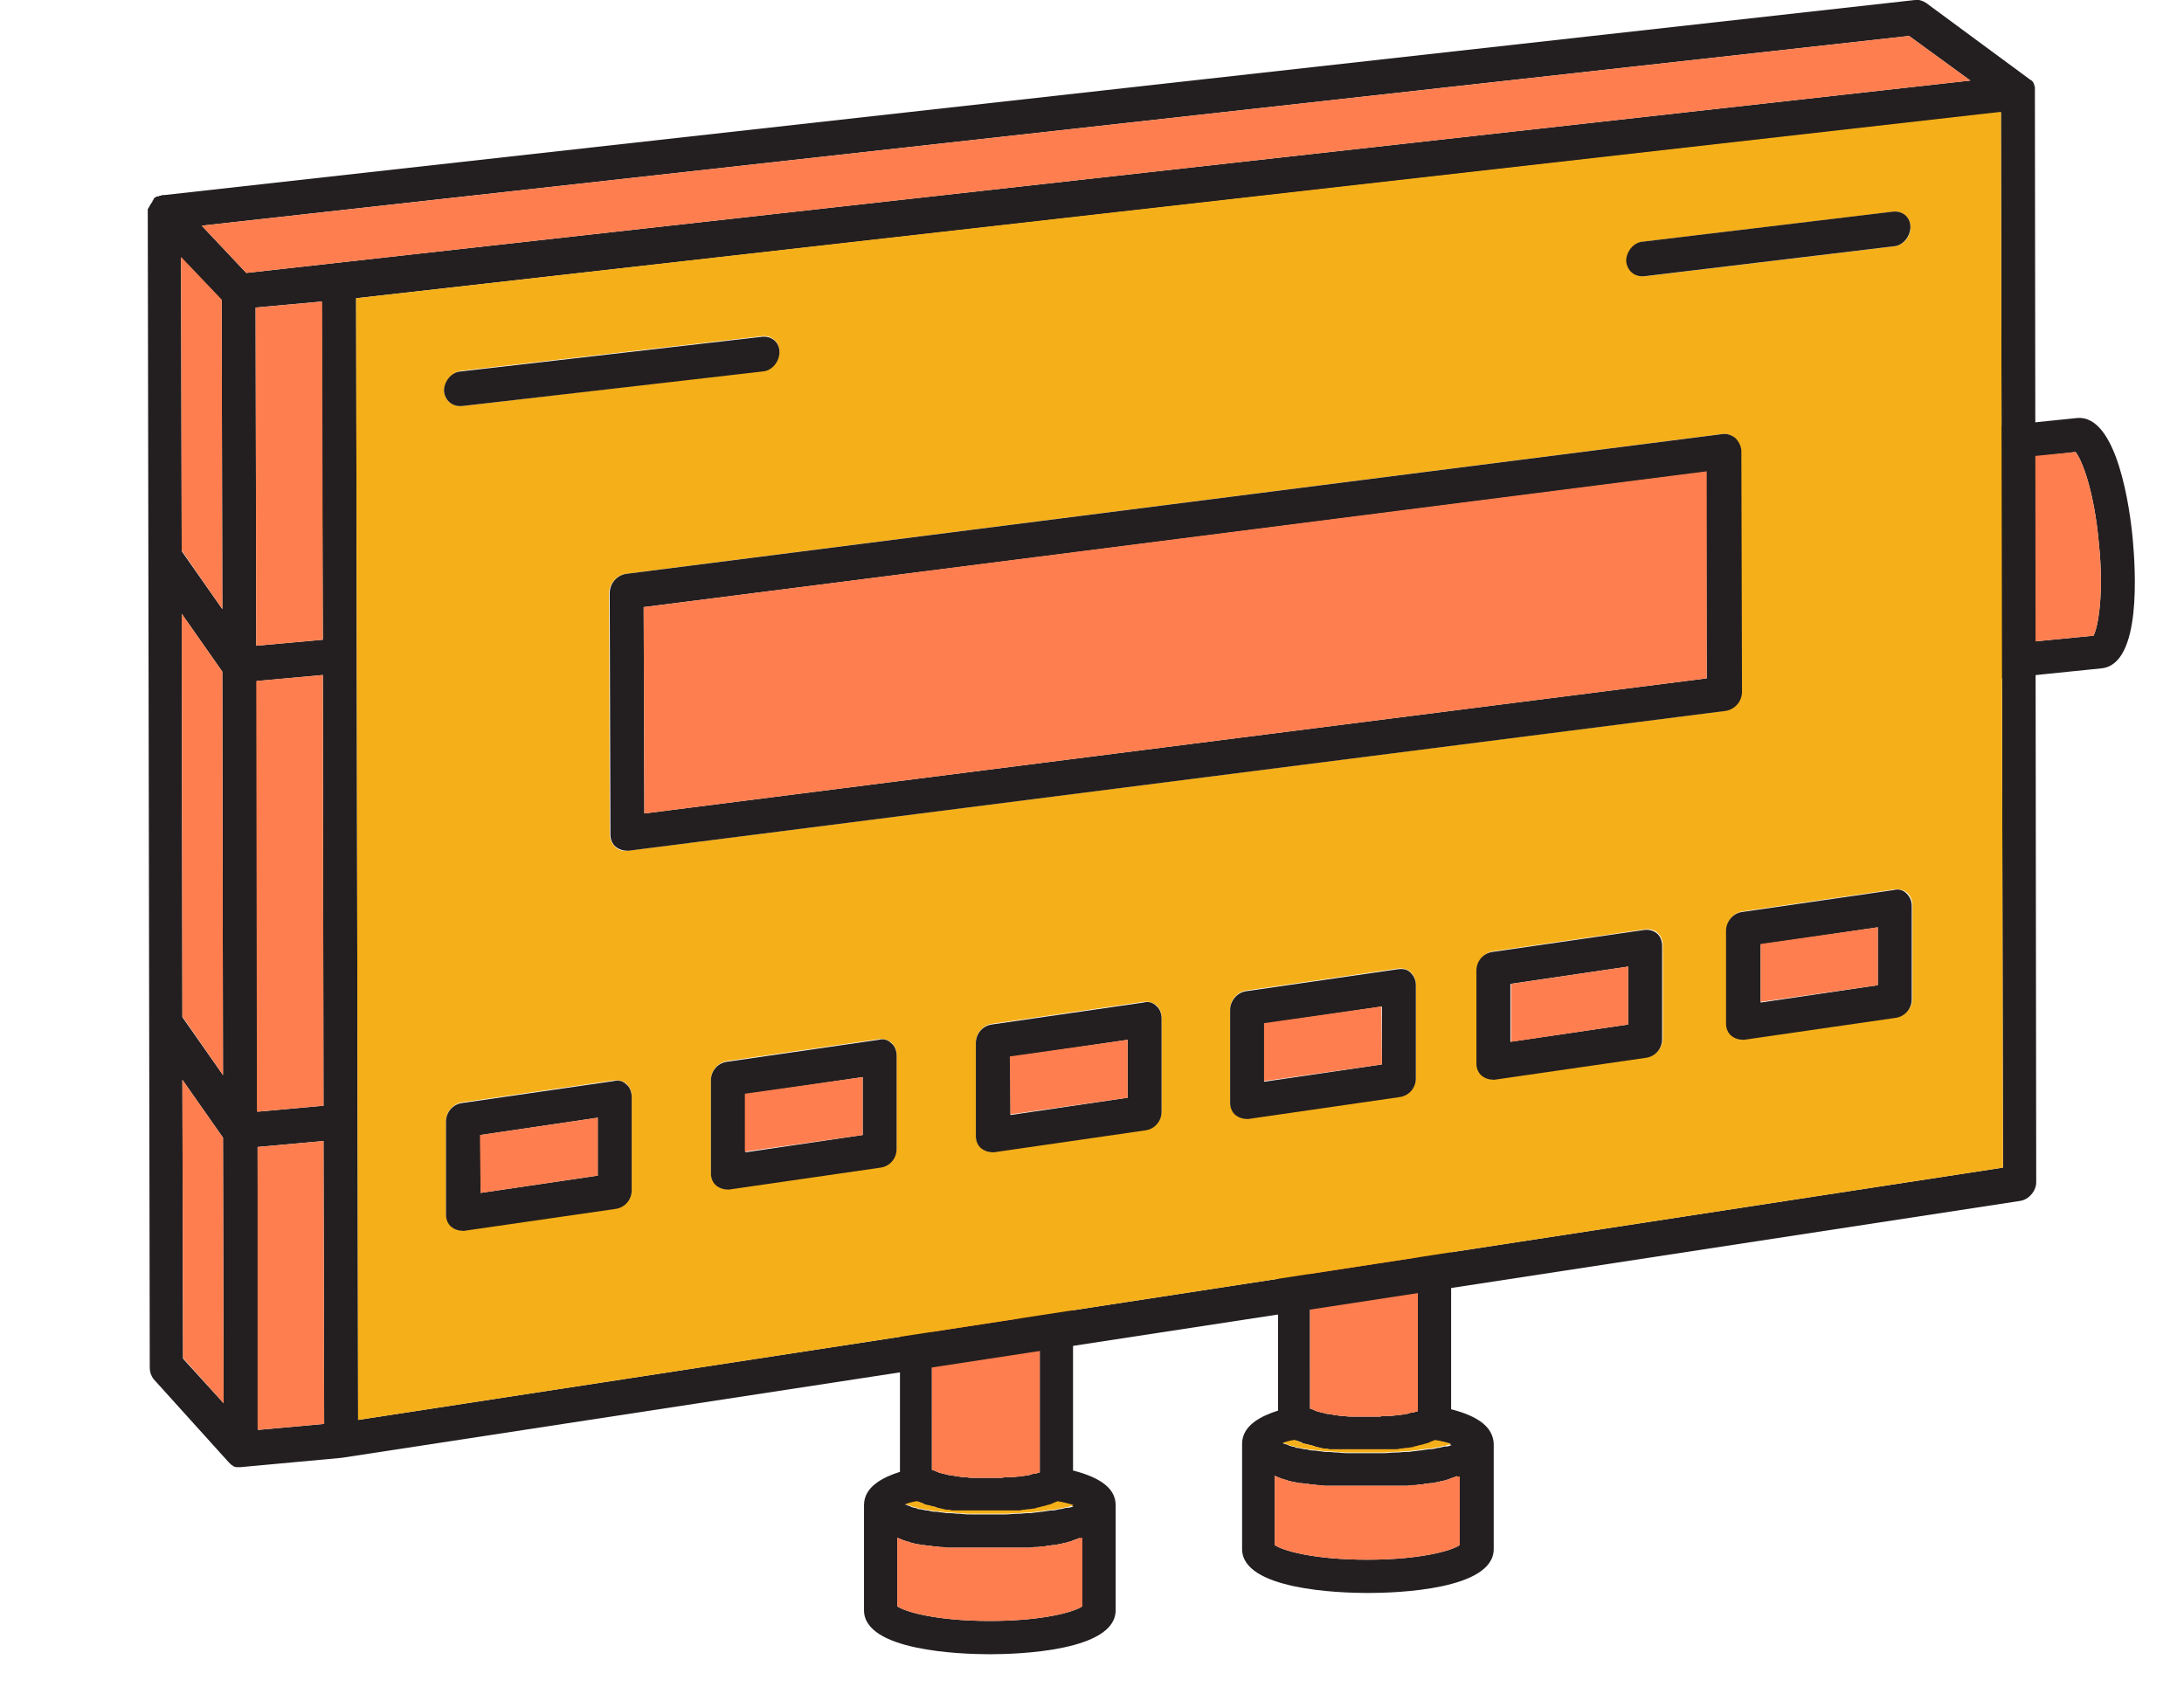<?xml version="1.0" encoding="UTF-8"?> <!-- Generator: Adobe Illustrator 25.4.1, SVG Export Plug-In . SVG Version: 6.00 Build 0) --> <svg xmlns="http://www.w3.org/2000/svg" xmlns:xlink="http://www.w3.org/1999/xlink" id="Layer_1" x="0px" y="0px" viewBox="0 0 328.1 254.5" style="enable-background:new 0 0 328.1 254.5;" xml:space="preserve"> <style type="text/css"> .st0{fill:#231F20;} .st1{fill:#FF7E4F;} .st2{fill:#F5AF19;} </style> <g> <path class="st0" d="M161.2,220.9v-25c0-1.4-1.1-2.5-2.5-2.5h-21c-1.4,0-2.5,1.1-2.5,2.5v25.2c-2.5,0.8-5.4,2.2-5.4,5v15.8 c0,6.1,14.5,6.6,18.9,6.6s18.9-0.5,18.9-6.6v-15.8C167.6,223.7,165.5,222,161.2,220.9z M140.2,198.4h16v22.8c0,0,0,0,0,0 c0,0,0,0-0.1,0c-0.2,0.1-0.4,0.1-0.6,0.2c-0.1,0-0.2,0-0.2,0c-0.2,0-0.4,0.1-0.7,0.2c-0.1,0-0.2,0-0.2,0c-0.3,0.1-0.7,0.1-1.1,0.2 c0,0-0.1,0-0.1,0c-0.4,0-0.8,0.1-1.2,0.1c-0.1,0-0.3,0-0.4,0c-0.3,0-0.7,0-1.1,0.1c-0.2,0-0.3,0-0.5,0c-0.5,0-1.1,0-1.7,0 c-0.5,0-1.1,0-1.6,0c-0.2,0-0.3,0-0.5,0c-0.3,0-0.7,0-1-0.1c-0.2,0-0.4,0-0.5,0c-0.3,0-0.5-0.1-0.8-0.1c-0.2,0-0.3,0-0.5-0.1 c-0.2,0-0.5-0.1-0.7-0.1c-0.1,0-0.3,0-0.4-0.1c-0.2,0-0.4-0.1-0.6-0.1c-0.1,0-0.2-0.1-0.3-0.1c-0.2,0-0.4-0.1-0.6-0.2 c-0.1,0-0.1,0-0.2-0.1c-0.2-0.1-0.4-0.1-0.6-0.2V198.4z M138,225.6c0.1,0,0.2,0.1,0.2,0.1c0.1,0,0.2,0.1,0.3,0.1 c0.1,0,0.3,0.1,0.4,0.2c0.1,0,0.2,0.1,0.3,0.1c0.1,0,0.3,0.1,0.5,0.1c0.1,0,0.2,0.1,0.3,0.1c0.2,0,0.3,0.1,0.5,0.1 c0.1,0,0.2,0,0.2,0.1c0.3,0.1,0.5,0.1,0.8,0.2c0.1,0,0.2,0,0.3,0.1c0.2,0,0.3,0,0.5,0.1c0.1,0,0.2,0,0.4,0c0.1,0,0.3,0,0.4,0.1 c0.1,0,0.2,0,0.4,0c0.1,0,0.3,0,0.4,0c0.1,0,0.3,0,0.4,0c0.1,0,0.3,0,0.4,0c0.1,0,0.2,0,0.4,0c0.1,0,0.2,0,0.4,0s0.2,0,0.3,0 c0.1,0,0.2,0,0.4,0c0.1,0,0.2,0,0.3,0c0.1,0,0.2,0,0.3,0c0.1,0,0.2,0,0.3,0h0.3c0.1,0,0.2,0,0.2,0c0.1,0,0.2,0,0.3,0h1.1 c0.1,0,0.2,0,0.3,0c0.1,0,0.1,0,0.2,0c0.1,0,0.2,0,0.4,0c0.1,0,0.2,0,0.3,0c0.1,0,0.2,0,0.4,0c0.1,0,0.2,0,0.3,0c0.1,0,0.3,0,0.4,0 c0.1,0,0.2,0,0.3,0c0.1,0,0.3,0,0.5,0c0.1,0,0.2,0,0.3,0c0.2,0,0.3,0,0.5,0c0.1,0,0.2,0,0.3,0c0.2,0,0.4,0,0.6-0.1 c0.1,0,0.1,0,0.2,0c0.3,0,0.5-0.1,0.8-0.1c0,0,0.1,0,0.1,0c0.2,0,0.5-0.1,0.7-0.1c0.1,0,0.2,0,0.3-0.1c0.2,0,0.3-0.1,0.5-0.1 c0.1,0,0.2-0.1,0.3-0.1c0.2,0,0.3-0.1,0.5-0.1c0.1,0,0.2-0.1,0.3-0.1c0.1,0,0.3-0.1,0.4-0.1c0.1,0,0.2-0.1,0.3-0.1 c0.1-0.1,0.3-0.1,0.4-0.2c0.1,0,0.2-0.1,0.3-0.1c0.1,0,0.1,0,0.1-0.1c1,0.2,1.7,0.4,2.3,0.7c0,0,0,0-0.1,0 c-0.2,0.1-0.5,0.2-0.8,0.2c-0.1,0-0.1,0-0.2,0c-0.3,0.1-0.5,0.1-0.8,0.2c-0.1,0-0.2,0-0.2,0c-0.4,0.1-0.7,0.2-1.1,0.2 c-0.1,0-0.2,0-0.3,0c-0.4,0.1-0.8,0.1-1.2,0.2c-0.1,0-0.1,0-0.2,0c-0.5,0.1-1,0.1-1.5,0.2c-0.1,0-0.2,0-0.4,0c-0.5,0-1,0.1-1.5,0.1 c-0.1,0-0.1,0-0.2,0c-0.6,0-1.2,0.1-1.8,0.1c-0.2,0-0.3,0-0.4,0c-0.6,0-1.3,0-2,0s-1.3,0-2,0c-0.2,0-0.3,0-0.5,0 c-0.6,0-1.2,0-1.8-0.1c-0.1,0-0.1,0-0.2,0c-0.5,0-1-0.1-1.5-0.1c-0.1,0-0.3,0-0.4,0c-0.5-0.1-1-0.1-1.4-0.2c-0.1,0-0.2,0-0.3,0 c-0.4,0-0.8-0.1-1.1-0.2c-0.1,0-0.2,0-0.3,0c-0.4-0.1-0.8-0.2-1.1-0.2c-0.1,0-0.2,0-0.2-0.1c-0.3-0.1-0.6-0.1-0.8-0.2 c-0.1,0-0.1,0-0.2-0.1c-0.3-0.1-0.5-0.2-0.8-0.2c0,0-0.1,0-0.1,0C136.6,226,137.2,225.8,138,225.6z M162.6,241.3 c-1.3,0.9-6.1,2.2-13.9,2.2c-7.8,0-12.6-1.3-13.9-2.2V231c0.1,0,0.1,0,0.2,0.1c0.2,0.1,0.4,0.1,0.5,0.2c0.1,0,0.2,0.1,0.3,0.1 c0.2,0.1,0.4,0.1,0.6,0.2c0.1,0,0.2,0,0.3,0.1c0.3,0.1,0.5,0.1,0.8,0.2c0,0,0.1,0,0.1,0c0.3,0.1,0.6,0.1,0.9,0.2c0.1,0,0.2,0,0.3,0 c0.2,0,0.4,0.1,0.6,0.1c0.1,0,0.2,0,0.3,0c0.2,0,0.4,0.1,0.6,0.1c0.1,0,0.2,0,0.3,0c0.2,0,0.5,0.1,0.7,0.1c0.1,0,0.1,0,0.2,0 c0.3,0,0.6,0.1,0.9,0.1c0.1,0,0.2,0,0.2,0c0.2,0,0.4,0,0.6,0c0.1,0,0.2,0,0.3,0c0.2,0,0.4,0,0.5,0c0.1,0,0.2,0,0.3,0 c0.2,0,0.4,0,0.6,0c0.1,0,0.2,0,0.2,0c0.3,0,0.5,0,0.8,0h0.1c0.2,0,0.4,0,0.6,0c0.1,0,0.2,0,0.2,0c0.2,0,0.3,0,0.5,0h0.2 c0.1,0,0.3,0,0.4,0h1.3c0.1,0,0.3,0,0.4,0h0.2c0.1,0,0.3,0,0.4,0c0.1,0,0.2,0,0.2,0c0.2,0,0.4,0,0.6,0h0.1c0.2,0,0.5,0,0.8,0 c0.1,0,0.2,0,0.2,0c0.2,0,0.4,0,0.6,0c0.1,0,0.2,0,0.3,0c0.2,0,0.4,0,0.5,0c0.1,0,0.2,0,0.3,0c0.2,0,0.4,0,0.6,0c0.1,0,0.2,0,0.2,0 c0.3,0,0.6-0.1,0.9-0.1c0.1,0,0.1,0,0.2,0c0.2,0,0.5,0,0.7-0.1c0.1,0,0.2,0,0.3,0c0.2,0,0.4,0,0.6-0.1c0.1,0,0.2,0,0.3,0 c0.2,0,0.4-0.1,0.6-0.1c0.1,0,0.2,0,0.3,0c0.3-0.1,0.6-0.1,0.9-0.2c0,0,0.1,0,0.1,0c0.2-0.1,0.5-0.1,0.8-0.2c0.1,0,0.2,0,0.3-0.1 c0.2,0,0.4-0.1,0.6-0.2c0.1,0,0.2-0.1,0.3-0.1c0.2-0.1,0.4-0.1,0.5-0.2c0.1,0,0.1,0,0.2-0.1V241.3z"></path> <path class="st1" d="M162.6,231v10.3c-1.3,0.9-6.1,2.2-13.9,2.2c-7.8,0-12.6-1.3-13.9-2.2V231c0.1,0,0.1,0,0.2,0.1 c0.2,0.1,0.4,0.1,0.5,0.2c0.1,0,0.2,0.1,0.3,0.1c0.2,0.1,0.4,0.1,0.6,0.2c0.1,0,0.2,0,0.3,0.1c0.3,0.1,0.5,0.1,0.8,0.2 c0,0,0.1,0,0.1,0c0.3,0.1,0.6,0.1,0.9,0.2c0.1,0,0.2,0,0.3,0c0.2,0,0.4,0.1,0.6,0.1c0.1,0,0.2,0,0.3,0c0.2,0,0.4,0.1,0.6,0.1 c0.1,0,0.2,0,0.3,0c0.2,0,0.5,0.1,0.7,0.1c0.1,0,0.1,0,0.2,0c0.3,0,0.6,0.1,0.9,0.1c0.1,0,0.2,0,0.2,0c0.2,0,0.4,0,0.6,0 c0.1,0,0.2,0,0.3,0c0.2,0,0.4,0,0.5,0c0.1,0,0.2,0,0.3,0c0.2,0,0.4,0,0.6,0c0.1,0,0.2,0,0.2,0c0.3,0,0.5,0,0.8,0h0.1 c0.2,0,0.4,0,0.6,0c0.1,0,0.2,0,0.2,0c0.2,0,0.3,0,0.5,0h0.2c0.1,0,0.3,0,0.4,0h1.3c0.1,0,0.3,0,0.4,0h0.2c0.1,0,0.3,0,0.4,0 c0.1,0,0.2,0,0.2,0c0.2,0,0.4,0,0.6,0h0.1c0.2,0,0.5,0,0.8,0c0.1,0,0.2,0,0.2,0c0.2,0,0.4,0,0.6,0c0.1,0,0.2,0,0.3,0 c0.2,0,0.4,0,0.5,0c0.1,0,0.2,0,0.3,0c0.2,0,0.4,0,0.6,0c0.1,0,0.2,0,0.2,0c0.3,0,0.6-0.1,0.9-0.1c0.1,0,0.1,0,0.2,0 c0.2,0,0.5,0,0.7-0.1c0.1,0,0.2,0,0.3,0c0.2,0,0.4,0,0.6-0.1c0.1,0,0.2,0,0.3,0c0.2,0,0.4-0.1,0.6-0.1c0.1,0,0.2,0,0.3,0 c0.3-0.1,0.6-0.1,0.9-0.2c0,0,0.1,0,0.1,0c0.2-0.1,0.5-0.1,0.8-0.2c0.1,0,0.2,0,0.3-0.1c0.2,0,0.4-0.1,0.6-0.2 c0.1,0,0.2-0.1,0.3-0.1c0.2-0.1,0.4-0.1,0.5-0.2C162.5,231,162.5,231,162.6,231z"></path> <path class="st2" d="M161.3,226.1C161.3,226.1,161.2,226.1,161.3,226.1c-0.3,0.1-0.6,0.2-0.9,0.3c-0.1,0-0.1,0-0.2,0 c-0.3,0.1-0.5,0.1-0.8,0.2c-0.1,0-0.2,0-0.2,0c-0.4,0.1-0.7,0.2-1.1,0.2c-0.1,0-0.2,0-0.3,0c-0.4,0.1-0.8,0.1-1.2,0.2 c-0.1,0-0.1,0-0.2,0c-0.5,0.1-1,0.1-1.5,0.2c-0.1,0-0.2,0-0.4,0c-0.5,0-1,0.1-1.5,0.1c-0.1,0-0.1,0-0.2,0c-0.6,0-1.2,0.1-1.8,0.1 c-0.2,0-0.3,0-0.4,0c-0.6,0-1.3,0-2,0s-1.3,0-2,0c-0.2,0-0.3,0-0.5,0c-0.6,0-1.2,0-1.8-0.1c-0.1,0-0.1,0-0.2,0 c-0.5,0-1-0.1-1.5-0.1c-0.1,0-0.3,0-0.4,0c-0.5-0.1-1-0.1-1.4-0.2c-0.1,0-0.2,0-0.3,0c-0.4,0-0.8-0.1-1.1-0.2c-0.1,0-0.2,0-0.3,0 c-0.4-0.1-0.8-0.2-1.1-0.2c-0.1,0-0.2,0-0.2-0.1c-0.3-0.1-0.6-0.1-0.8-0.2c-0.1,0-0.1,0-0.2-0.1c-0.3-0.1-0.5-0.2-0.8-0.2 c0,0-0.1,0-0.1,0c0.5-0.2,1.1-0.4,1.9-0.5c0.1,0,0.2,0.1,0.2,0.1c0.1,0,0.2,0.1,0.3,0.1c0.1,0,0.3,0.1,0.4,0.2 c0.1,0,0.2,0.1,0.3,0.1c0.1,0,0.3,0.1,0.5,0.1c0.1,0,0.2,0.1,0.3,0.1c0.2,0,0.3,0.1,0.5,0.1c0.1,0,0.2,0,0.2,0.1 c0.3,0.1,0.5,0.1,0.8,0.2c0.1,0,0.2,0,0.3,0.1c0.2,0,0.3,0,0.5,0.1c0.1,0,0.2,0,0.4,0c0.1,0,0.3,0,0.4,0.1c0.1,0,0.2,0,0.4,0 c0.1,0,0.3,0,0.4,0c0.1,0,0.3,0,0.4,0c0.1,0,0.3,0,0.4,0c0.1,0,0.2,0,0.4,0c0.1,0,0.2,0,0.4,0s0.2,0,0.3,0c0.1,0,0.2,0,0.4,0 c0.1,0,0.2,0,0.3,0c0.1,0,0.2,0,0.3,0c0.1,0,0.2,0,0.3,0h0.3c0.1,0,0.2,0,0.2,0c0.1,0,0.2,0,0.3,0h1.1c0.1,0,0.2,0,0.3,0 c0.1,0,0.1,0,0.2,0c0.1,0,0.2,0,0.4,0c0.1,0,0.2,0,0.3,0c0.1,0,0.2,0,0.4,0c0.1,0,0.2,0,0.3,0c0.1,0,0.3,0,0.4,0c0.1,0,0.2,0,0.3,0 c0.1,0,0.3,0,0.5,0c0.1,0,0.2,0,0.3,0c0.2,0,0.3,0,0.5,0c0.1,0,0.2,0,0.3,0c0.2,0,0.4,0,0.6-0.1c0.1,0,0.1,0,0.2,0 c0.3,0,0.5-0.1,0.8-0.1c0,0,0.1,0,0.1,0c0.2,0,0.5-0.1,0.7-0.1c0.1,0,0.2,0,0.3-0.1c0.2,0,0.3-0.1,0.5-0.1c0.1,0,0.2-0.1,0.3-0.1 c0.2,0,0.3-0.1,0.5-0.1c0.1,0,0.2-0.1,0.3-0.1c0.1,0,0.3-0.1,0.4-0.1c0.1,0,0.2-0.1,0.3-0.1c0.1-0.1,0.3-0.1,0.4-0.2 c0.1,0,0.2-0.1,0.3-0.1c0.1,0,0.1,0,0.1-0.1C160,225.7,160.7,225.9,161.3,226.1z"></path> <path class="st1" d="M156.2,198.4v22.8c0,0,0,0,0,0c0,0,0,0-0.1,0c-0.2,0.1-0.4,0.1-0.6,0.2c-0.1,0-0.2,0-0.2,0 c-0.2,0-0.4,0.1-0.7,0.2c-0.1,0-0.2,0-0.2,0c-0.3,0.1-0.7,0.1-1.1,0.2c0,0-0.1,0-0.1,0c-0.4,0-0.8,0.1-1.2,0.1c-0.1,0-0.3,0-0.4,0 c-0.3,0-0.7,0-1.1,0.1c-0.2,0-0.3,0-0.5,0c-0.5,0-1.1,0-1.7,0c-0.5,0-1.1,0-1.6,0c-0.2,0-0.3,0-0.5,0c-0.3,0-0.7,0-1-0.1 c-0.2,0-0.4,0-0.5,0c-0.3,0-0.5-0.1-0.8-0.1c-0.2,0-0.3,0-0.5-0.1c-0.2,0-0.5-0.1-0.7-0.1c-0.1,0-0.3,0-0.4-0.1 c-0.2,0-0.4-0.1-0.6-0.1c-0.1,0-0.2-0.1-0.3-0.1c-0.2,0-0.4-0.1-0.6-0.2c-0.1,0-0.1,0-0.2-0.1c-0.2-0.1-0.4-0.1-0.6-0.2v-22.7 H156.2z"></path> </g> <g> <path class="st0" d="M218,211.7v-25c0-1.4-1.1-2.5-2.5-2.5h-21c-1.4,0-2.5,1.1-2.5,2.5v25.2c-2.5,0.8-5.4,2.2-5.4,5v15.8 c0,6.1,14.5,6.6,18.9,6.6s18.9-0.5,18.9-6.6v-15.8C224.3,214.5,222.3,212.8,218,211.7z M197,189.2h16V212c0,0,0,0,0,0 c0,0,0,0-0.1,0c-0.2,0.1-0.4,0.1-0.6,0.2c-0.1,0-0.2,0-0.2,0c-0.2,0-0.4,0.1-0.7,0.2c-0.1,0-0.2,0-0.2,0c-0.3,0.1-0.7,0.1-1.1,0.2 c0,0-0.1,0-0.1,0c-0.4,0-0.8,0.1-1.2,0.1c-0.1,0-0.3,0-0.4,0c-0.3,0-0.7,0-1.1,0.1c-0.2,0-0.3,0-0.5,0c-0.5,0-1.1,0-1.7,0 c-0.5,0-1.1,0-1.6,0c-0.2,0-0.3,0-0.5,0c-0.3,0-0.7,0-1-0.1c-0.2,0-0.4,0-0.5,0c-0.3,0-0.5-0.1-0.8-0.1c-0.2,0-0.3,0-0.5-0.1 c-0.2,0-0.5-0.1-0.7-0.1c-0.1,0-0.3,0-0.4-0.1c-0.2,0-0.4-0.1-0.6-0.1c-0.1,0-0.2-0.1-0.3-0.1c-0.2,0-0.4-0.1-0.6-0.2 c-0.1,0-0.1,0-0.2-0.1c-0.2-0.1-0.4-0.1-0.6-0.2V189.2z M194.8,216.4c0.1,0,0.2,0.1,0.2,0.1c0.1,0,0.2,0.1,0.3,0.1 c0.1,0,0.3,0.1,0.4,0.2c0.1,0,0.2,0.1,0.3,0.1c0.1,0,0.3,0.1,0.5,0.1c0.1,0,0.2,0.1,0.3,0.1c0.2,0,0.3,0.1,0.5,0.1 c0.1,0,0.2,0,0.2,0.1c0.3,0.1,0.5,0.1,0.8,0.2c0.1,0,0.2,0,0.3,0.1c0.2,0,0.3,0,0.5,0.1c0.1,0,0.2,0,0.4,0c0.1,0,0.3,0,0.4,0.1 c0.1,0,0.2,0,0.4,0c0.1,0,0.3,0,0.4,0c0.1,0,0.3,0,0.4,0c0.1,0,0.3,0,0.4,0c0.1,0,0.2,0,0.4,0c0.1,0,0.2,0,0.4,0s0.2,0,0.3,0 c0.1,0,0.2,0,0.4,0c0.1,0,0.2,0,0.3,0c0.1,0,0.2,0,0.3,0c0.1,0,0.2,0,0.3,0h0.3c0.1,0,0.2,0,0.2,0c0.1,0,0.2,0,0.3,0h1.1 c0.1,0,0.2,0,0.3,0c0.1,0,0.1,0,0.2,0c0.1,0,0.2,0,0.4,0c0.1,0,0.2,0,0.3,0c0.1,0,0.2,0,0.4,0c0.1,0,0.2,0,0.3,0c0.1,0,0.3,0,0.4,0 c0.1,0,0.2,0,0.3,0c0.1,0,0.3,0,0.5,0c0.1,0,0.2,0,0.3,0c0.2,0,0.3,0,0.5,0c0.1,0,0.2,0,0.3,0c0.2,0,0.4,0,0.6-0.1 c0.1,0,0.1,0,0.2,0c0.3,0,0.5-0.1,0.8-0.1c0,0,0.1,0,0.1,0c0.2,0,0.5-0.1,0.7-0.1c0.1,0,0.2,0,0.3-0.1c0.2,0,0.3-0.1,0.5-0.1 c0.1,0,0.2-0.1,0.3-0.1c0.2,0,0.3-0.1,0.5-0.1c0.1,0,0.2-0.1,0.3-0.1c0.1,0,0.3-0.1,0.4-0.1c0.1,0,0.2-0.1,0.3-0.1 c0.1-0.1,0.3-0.1,0.4-0.2c0.1,0,0.2-0.1,0.3-0.1c0.1,0,0.1,0,0.1-0.1c1,0.2,1.7,0.4,2.3,0.7c0,0,0,0-0.1,0 c-0.2,0.1-0.5,0.2-0.8,0.2c-0.1,0-0.1,0-0.2,0c-0.3,0.1-0.5,0.1-0.8,0.2c-0.1,0-0.2,0-0.2,0c-0.4,0.1-0.7,0.2-1.1,0.2 c-0.1,0-0.2,0-0.3,0c-0.4,0.1-0.8,0.1-1.2,0.2c-0.1,0-0.1,0-0.2,0c-0.5,0.1-1,0.1-1.5,0.2c-0.1,0-0.2,0-0.4,0c-0.5,0-1,0.1-1.5,0.1 c-0.1,0-0.1,0-0.2,0c-0.6,0-1.2,0.1-1.8,0.1c-0.2,0-0.3,0-0.4,0c-0.6,0-1.3,0-2,0s-1.3,0-2,0c-0.2,0-0.3,0-0.5,0 c-0.6,0-1.2,0-1.8-0.1c-0.1,0-0.1,0-0.2,0c-0.5,0-1-0.1-1.5-0.1c-0.1,0-0.3,0-0.4,0c-0.5-0.1-1-0.1-1.4-0.2c-0.1,0-0.2,0-0.3,0 c-0.4,0-0.8-0.1-1.1-0.2c-0.1,0-0.2,0-0.3,0c-0.4-0.1-0.8-0.2-1.1-0.2c-0.1,0-0.2,0-0.2-0.1c-0.3-0.1-0.6-0.1-0.8-0.2 c-0.1,0-0.1,0-0.2-0.1c-0.3-0.1-0.5-0.2-0.8-0.2c0,0-0.1,0-0.1,0C193.4,216.7,194,216.5,194.8,216.4z M219.3,232.1 c-1.3,0.9-6.1,2.2-13.9,2.2c-7.8,0-12.6-1.3-13.9-2.2v-10.4c0.1,0,0.1,0,0.2,0.1c0.2,0.1,0.4,0.1,0.5,0.2c0.1,0,0.2,0.1,0.3,0.1 c0.2,0.1,0.4,0.1,0.6,0.2c0.1,0,0.2,0,0.3,0.1c0.3,0.1,0.5,0.1,0.8,0.2c0,0,0.1,0,0.1,0c0.3,0.1,0.6,0.1,0.9,0.2c0.1,0,0.2,0,0.3,0 c0.2,0,0.4,0.1,0.6,0.1c0.1,0,0.2,0,0.3,0c0.2,0,0.4,0.1,0.6,0.1c0.1,0,0.2,0,0.3,0c0.2,0,0.5,0.1,0.7,0.1c0.1,0,0.1,0,0.2,0 c0.3,0,0.6,0.1,0.9,0.1c0.1,0,0.2,0,0.2,0c0.2,0,0.4,0,0.6,0c0.1,0,0.2,0,0.3,0c0.2,0,0.4,0,0.5,0c0.1,0,0.2,0,0.3,0 c0.2,0,0.4,0,0.6,0c0.1,0,0.2,0,0.2,0c0.3,0,0.5,0,0.8,0h0.1c0.2,0,0.4,0,0.6,0c0.1,0,0.2,0,0.2,0c0.2,0,0.3,0,0.5,0h0.2 c0.1,0,0.3,0,0.4,0h1.3c0.1,0,0.3,0,0.4,0h0.2c0.1,0,0.3,0,0.4,0c0.1,0,0.2,0,0.2,0c0.2,0,0.4,0,0.6,0h0.1c0.2,0,0.5,0,0.8,0 c0.1,0,0.2,0,0.2,0c0.2,0,0.4,0,0.6,0c0.1,0,0.2,0,0.3,0c0.2,0,0.4,0,0.5,0c0.1,0,0.2,0,0.3,0c0.2,0,0.4,0,0.6,0c0.1,0,0.2,0,0.2,0 c0.3,0,0.6-0.1,0.9-0.1c0.1,0,0.1,0,0.2,0c0.2,0,0.5,0,0.7-0.1c0.1,0,0.2,0,0.3,0c0.2,0,0.4,0,0.6-0.1c0.1,0,0.2,0,0.3,0 c0.2,0,0.4-0.1,0.6-0.1c0.1,0,0.2,0,0.3,0c0.3-0.1,0.6-0.1,0.9-0.2c0,0,0.1,0,0.1,0c0.2-0.1,0.5-0.1,0.8-0.2c0.1,0,0.2,0,0.3-0.1 c0.2,0,0.4-0.1,0.6-0.2c0.1,0,0.2-0.1,0.3-0.1c0.2-0.1,0.4-0.1,0.5-0.2c0.1,0,0.1,0,0.2-0.1V232.1z"></path> <path class="st1" d="M219.3,221.8v10.3c-1.3,0.9-6.1,2.2-13.9,2.2c-7.8,0-12.6-1.3-13.9-2.2v-10.4c0.1,0,0.1,0,0.2,0.1 c0.2,0.1,0.4,0.1,0.5,0.2c0.1,0,0.2,0.1,0.3,0.1c0.2,0.1,0.4,0.1,0.6,0.2c0.1,0,0.2,0,0.3,0.1c0.3,0.1,0.5,0.1,0.8,0.2 c0,0,0.1,0,0.1,0c0.3,0.1,0.6,0.1,0.9,0.2c0.1,0,0.2,0,0.3,0c0.2,0,0.4,0.1,0.6,0.1c0.1,0,0.2,0,0.3,0c0.2,0,0.4,0.1,0.6,0.1 c0.1,0,0.2,0,0.3,0c0.2,0,0.5,0.1,0.7,0.1c0.1,0,0.1,0,0.2,0c0.3,0,0.6,0.1,0.9,0.1c0.1,0,0.2,0,0.2,0c0.2,0,0.4,0,0.6,0 c0.1,0,0.2,0,0.3,0c0.2,0,0.4,0,0.5,0c0.1,0,0.2,0,0.3,0c0.2,0,0.4,0,0.6,0c0.1,0,0.2,0,0.2,0c0.3,0,0.5,0,0.8,0h0.1 c0.2,0,0.4,0,0.6,0c0.1,0,0.2,0,0.2,0c0.2,0,0.3,0,0.5,0h0.2c0.1,0,0.3,0,0.4,0h1.3c0.1,0,0.3,0,0.4,0h0.2c0.1,0,0.3,0,0.4,0 c0.1,0,0.2,0,0.2,0c0.2,0,0.4,0,0.6,0h0.1c0.2,0,0.5,0,0.8,0c0.1,0,0.2,0,0.2,0c0.2,0,0.4,0,0.6,0c0.1,0,0.2,0,0.3,0 c0.2,0,0.4,0,0.5,0c0.1,0,0.2,0,0.3,0c0.2,0,0.4,0,0.6,0c0.1,0,0.2,0,0.2,0c0.3,0,0.6-0.1,0.9-0.1c0.1,0,0.1,0,0.2,0 c0.2,0,0.5,0,0.7-0.1c0.1,0,0.2,0,0.3,0c0.2,0,0.4,0,0.6-0.1c0.1,0,0.2,0,0.3,0c0.2,0,0.4-0.1,0.6-0.1c0.1,0,0.2,0,0.3,0 c0.3-0.1,0.6-0.1,0.9-0.2c0,0,0.1,0,0.1,0c0.2-0.1,0.5-0.1,0.8-0.2c0.1,0,0.2,0,0.3-0.1c0.2,0,0.4-0.1,0.6-0.2 c0.1,0,0.2-0.1,0.3-0.1c0.2-0.1,0.4-0.1,0.5-0.2C219.2,221.8,219.3,221.8,219.3,221.8z"></path> <path class="st2" d="M218,216.9C218,216.9,218,216.9,218,216.9c-0.3,0.1-0.6,0.2-0.9,0.3c-0.1,0-0.1,0-0.2,0 c-0.3,0.1-0.5,0.1-0.8,0.2c-0.1,0-0.2,0-0.2,0c-0.4,0.1-0.7,0.2-1.1,0.2c-0.1,0-0.2,0-0.3,0c-0.4,0.1-0.8,0.1-1.2,0.2 c-0.1,0-0.1,0-0.2,0c-0.5,0.1-1,0.1-1.5,0.2c-0.1,0-0.2,0-0.4,0c-0.5,0-1,0.1-1.5,0.1c-0.1,0-0.1,0-0.2,0c-0.6,0-1.2,0.1-1.8,0.1 c-0.2,0-0.3,0-0.4,0c-0.6,0-1.3,0-2,0s-1.3,0-2,0c-0.2,0-0.3,0-0.5,0c-0.6,0-1.2,0-1.8-0.1c-0.1,0-0.1,0-0.2,0 c-0.5,0-1-0.1-1.5-0.1c-0.1,0-0.3,0-0.4,0c-0.5-0.1-1-0.1-1.4-0.2c-0.1,0-0.2,0-0.3,0c-0.4,0-0.8-0.1-1.1-0.2c-0.1,0-0.2,0-0.3,0 c-0.4-0.1-0.8-0.2-1.1-0.2c-0.1,0-0.2,0-0.2-0.1c-0.3-0.1-0.6-0.1-0.8-0.2c-0.1,0-0.1,0-0.2-0.1c-0.3-0.1-0.5-0.2-0.8-0.2 c0,0-0.1,0-0.1,0c0.5-0.2,1.1-0.4,1.9-0.5c0.1,0,0.2,0.1,0.2,0.1c0.1,0,0.2,0.1,0.3,0.1c0.1,0,0.3,0.1,0.4,0.2 c0.1,0,0.2,0.1,0.3,0.1c0.1,0,0.3,0.1,0.5,0.1c0.1,0,0.2,0.1,0.3,0.1c0.2,0,0.3,0.1,0.5,0.1c0.1,0,0.2,0,0.2,0.1 c0.3,0.1,0.5,0.1,0.8,0.2c0.1,0,0.2,0,0.3,0.1c0.2,0,0.3,0,0.5,0.1c0.1,0,0.2,0,0.4,0c0.1,0,0.3,0,0.4,0.1c0.1,0,0.2,0,0.4,0 c0.1,0,0.3,0,0.4,0c0.1,0,0.3,0,0.4,0c0.1,0,0.3,0,0.4,0c0.1,0,0.2,0,0.4,0c0.1,0,0.2,0,0.4,0s0.2,0,0.3,0c0.1,0,0.2,0,0.4,0 c0.1,0,0.2,0,0.3,0c0.1,0,0.2,0,0.3,0c0.1,0,0.2,0,0.3,0h0.3c0.1,0,0.2,0,0.2,0c0.1,0,0.2,0,0.3,0h1.1c0.1,0,0.2,0,0.3,0 c0.1,0,0.1,0,0.2,0c0.1,0,0.2,0,0.4,0c0.1,0,0.2,0,0.3,0c0.1,0,0.2,0,0.4,0c0.1,0,0.2,0,0.3,0c0.1,0,0.3,0,0.4,0c0.1,0,0.2,0,0.3,0 c0.1,0,0.3,0,0.5,0c0.1,0,0.2,0,0.3,0c0.2,0,0.3,0,0.5,0c0.1,0,0.2,0,0.3,0c0.2,0,0.4,0,0.6-0.1c0.1,0,0.1,0,0.2,0 c0.3,0,0.5-0.1,0.8-0.1c0,0,0.1,0,0.1,0c0.2,0,0.5-0.1,0.7-0.1c0.1,0,0.2,0,0.3-0.1c0.2,0,0.3-0.1,0.5-0.1c0.1,0,0.2-0.1,0.3-0.1 c0.2,0,0.3-0.1,0.5-0.1c0.1,0,0.2-0.1,0.3-0.1c0.1,0,0.3-0.1,0.4-0.1c0.1,0,0.2-0.1,0.3-0.1c0.1-0.1,0.3-0.1,0.4-0.2 c0.1,0,0.2-0.1,0.3-0.1c0.1,0,0.1,0,0.1-0.1C216.7,216.5,217.5,216.7,218,216.9z"></path> <path class="st1" d="M213,189.2V212c0,0,0,0,0,0c0,0,0,0-0.1,0c-0.2,0.1-0.4,0.1-0.6,0.2c-0.1,0-0.2,0-0.2,0 c-0.2,0-0.4,0.1-0.7,0.2c-0.1,0-0.2,0-0.2,0c-0.3,0.1-0.7,0.1-1.1,0.2c0,0-0.1,0-0.1,0c-0.4,0-0.8,0.1-1.2,0.1c-0.1,0-0.3,0-0.4,0 c-0.3,0-0.7,0-1.1,0.1c-0.2,0-0.3,0-0.5,0c-0.5,0-1.1,0-1.7,0c-0.5,0-1.1,0-1.6,0c-0.2,0-0.3,0-0.5,0c-0.3,0-0.7,0-1-0.1 c-0.2,0-0.4,0-0.5,0c-0.3,0-0.5-0.1-0.8-0.1c-0.2,0-0.3,0-0.5-0.1c-0.2,0-0.5-0.1-0.7-0.1c-0.1,0-0.3,0-0.4-0.1 c-0.2,0-0.4-0.1-0.6-0.1c-0.1,0-0.2-0.1-0.3-0.1c-0.2,0-0.4-0.1-0.6-0.2c-0.1,0-0.1,0-0.2-0.1c-0.2-0.1-0.4-0.1-0.6-0.2v-22.7H213z "></path> </g> <g> <path class="st0" d="M291.6,71.3l-24.8,2.5c-1.4,0.1-2.4,1.4-2.2,2.7l2.1,20.9c0.1,1.4,1.4,2.4,2.7,2.2l25.1-2.5 c1,2.4,2.7,5.2,5.5,4.9l15.7-1.6c6.1-0.6,5.1-15,4.7-19.4s-2.3-18.8-8.4-18.2l-15.7,1.6C293.8,64.7,292.3,66.9,291.6,71.3z M271.3,94.4l-1.6-15.9l22.7-2.3c0,0,0,0,0,0c0,0,0,0,0,0.1c0.1,0.2,0.2,0.4,0.2,0.6c0,0.1,0,0.1,0.1,0.2c0.1,0.2,0.1,0.4,0.2,0.7 c0,0.1,0.1,0.2,0.1,0.2c0.1,0.3,0.2,0.7,0.3,1.1c0,0,0,0.1,0,0.1c0.1,0.4,0.2,0.7,0.2,1.1c0,0.1,0.1,0.3,0.1,0.4 c0.1,0.3,0.1,0.7,0.2,1.1c0,0.1,0,0.3,0.1,0.5c0.1,0.5,0.1,1.1,0.2,1.6c0.1,0.5,0.1,1.1,0.1,1.6c0,0.2,0,0.3,0,0.5c0,0.3,0,0.7,0,1 c0,0.2,0,0.4,0,0.5c0,0.3,0,0.5,0,0.8c0,0.2,0,0.3,0,0.5c0,0.2,0,0.5,0,0.7c0,0.1,0,0.3,0,0.4c0,0.2,0,0.4-0.1,0.6 c0,0.1,0,0.2,0,0.3c0,0.2-0.1,0.4-0.1,0.6c0,0.1,0,0.1,0,0.2c0,0.2-0.1,0.4-0.1,0.6L271.3,94.4z M298.5,93.9c0-0.1,0.1-0.2,0.1-0.2 c0-0.1,0.1-0.2,0.1-0.3c0-0.1,0.1-0.3,0.1-0.4c0-0.1,0-0.2,0.1-0.3c0-0.2,0.1-0.3,0.1-0.5c0-0.1,0-0.2,0.1-0.3c0-0.2,0-0.4,0.1-0.5 c0-0.1,0-0.2,0-0.3c0-0.3,0.1-0.5,0.1-0.8c0-0.1,0-0.2,0-0.3c0-0.2,0-0.3,0-0.5c0-0.1,0-0.3,0-0.4c0-0.1,0-0.3,0-0.4 c0-0.1,0-0.3,0-0.4c0-0.1,0-0.3,0-0.4c0-0.1,0-0.3,0-0.4c0-0.1,0-0.3,0-0.4c0-0.1,0-0.2,0-0.4c0-0.1,0-0.2,0-0.4c0-0.1,0-0.2,0-0.4 c0-0.1,0-0.2,0-0.4c0-0.1,0-0.2,0-0.3c0-0.1,0-0.2,0-0.3c0-0.1,0-0.2,0-0.3l0-0.3c0-0.1,0-0.2,0-0.2c0-0.1,0-0.2,0-0.3l-0.1-1.1 c0-0.1,0-0.2,0-0.3c0-0.1,0-0.1,0-0.2c0-0.1,0-0.2,0-0.4c0-0.1,0-0.2,0-0.3c0-0.1,0-0.2,0-0.4c0-0.1,0-0.2,0-0.3 c0-0.1,0-0.3-0.1-0.4c0-0.1,0-0.2,0-0.3c0-0.1-0.1-0.3-0.1-0.5c0-0.1,0-0.2-0.1-0.3c0-0.2-0.1-0.3-0.1-0.5c0-0.1,0-0.2-0.1-0.3 c0-0.2-0.1-0.4-0.1-0.6c0-0.1,0-0.1-0.1-0.2c-0.1-0.3-0.1-0.5-0.2-0.8c0,0,0-0.1,0-0.1c-0.1-0.2-0.1-0.4-0.2-0.7 c0-0.1-0.1-0.2-0.1-0.3c-0.1-0.2-0.1-0.3-0.2-0.5c0-0.1-0.1-0.2-0.1-0.3c-0.1-0.2-0.1-0.3-0.2-0.4c0-0.1-0.1-0.2-0.1-0.3 c-0.1-0.1-0.1-0.3-0.2-0.4c0-0.1-0.1-0.2-0.1-0.3c-0.1-0.1-0.1-0.2-0.2-0.4c0-0.1-0.1-0.2-0.2-0.3c0,0,0-0.1-0.1-0.1 c0.1-1,0.3-1.8,0.4-2.3c0,0,0,0,0,0.1c0.1,0.2,0.2,0.5,0.3,0.8c0,0.1,0,0.1,0.1,0.2c0.1,0.3,0.2,0.5,0.3,0.8c0,0.1,0,0.1,0.1,0.2 c0.1,0.4,0.2,0.7,0.3,1.1c0,0.1,0,0.2,0.1,0.3c0.1,0.4,0.2,0.7,0.3,1.1c0,0.1,0,0.1,0.1,0.2c0.1,0.5,0.2,0.9,0.3,1.4 c0,0.1,0.1,0.2,0.1,0.4c0.1,0.5,0.2,1,0.3,1.5c0,0.1,0,0.1,0,0.2c0.1,0.6,0.2,1.2,0.3,1.8c0,0.1,0,0.3,0.1,0.4 c0.1,0.6,0.2,1.3,0.2,2s0.1,1.3,0.2,2c0,0.2,0,0.3,0,0.4c0,0.6,0.1,1.2,0.1,1.8c0,0.1,0,0.1,0,0.2c0,0.5,0,1,0,1.5 c0,0.1,0,0.3,0,0.4c0,0.5,0,1,0,1.5c0,0.1,0,0.2,0,0.3c0,0.4,0,0.8-0.1,1.1c0,0.1,0,0.2,0,0.3c0,0.4-0.1,0.8-0.1,1.1 c0,0.1,0,0.2,0,0.3c0,0.3-0.1,0.6-0.1,0.8c0,0.1,0,0.1,0,0.2c-0.1,0.3-0.1,0.6-0.2,0.8c0,0,0,0.1,0,0.1 C299,95.3,298.8,94.7,298.5,93.9z M311.8,67.9c1,1.2,2.8,5.9,3.5,13.6c0.8,7.7-0.1,12.7-0.8,14l-10.3,1c0-0.1,0-0.1,0-0.2 c0-0.2,0.1-0.4,0.1-0.6c0-0.1,0-0.2,0.1-0.3c0-0.2,0.1-0.4,0.1-0.6c0-0.1,0-0.2,0-0.3c0-0.3,0.1-0.5,0.1-0.8c0,0,0-0.1,0-0.1 c0-0.3,0.1-0.6,0.1-0.9c0-0.1,0-0.2,0-0.3c0-0.2,0-0.4,0-0.6c0-0.1,0-0.2,0-0.3c0-0.2,0-0.4,0-0.6c0-0.1,0-0.2,0-0.3 c0-0.2,0-0.5,0-0.7c0-0.1,0-0.1,0-0.2c0-0.3,0-0.6,0-0.9c0-0.1,0-0.2,0-0.3c0-0.2,0-0.4,0-0.6c0-0.1,0-0.2,0-0.3c0-0.2,0-0.4,0-0.6 c0-0.1,0-0.2,0-0.3c0-0.2,0-0.4,0-0.6c0-0.1,0-0.2,0-0.2c0-0.3,0-0.5,0-0.8l0-0.1c0-0.2,0-0.4,0-0.6c0-0.1,0-0.2,0-0.2 c0-0.2,0-0.3,0-0.4l0-0.2c0-0.1,0-0.3,0-0.4l-0.1-1.3c0-0.1,0-0.3-0.1-0.4l0-0.2c0-0.1,0-0.3-0.1-0.4c0-0.1,0-0.2,0-0.2 c0-0.2,0-0.4-0.1-0.6l0-0.1c0-0.2-0.1-0.5-0.1-0.8c0-0.1,0-0.1,0-0.2c0-0.2-0.1-0.4-0.1-0.6c0-0.1,0-0.2,0-0.3 c0-0.2-0.1-0.4-0.1-0.5c0-0.1,0-0.2-0.1-0.3c0-0.2-0.1-0.4-0.1-0.6c0-0.1,0-0.2,0-0.2c-0.1-0.3-0.1-0.6-0.2-0.9 c0-0.1,0-0.1-0.1-0.2c-0.1-0.2-0.1-0.4-0.1-0.7c0-0.1-0.1-0.2-0.1-0.3c0-0.2-0.1-0.4-0.1-0.6c0-0.1-0.1-0.2-0.1-0.3 c-0.1-0.2-0.1-0.4-0.2-0.6c0-0.1,0-0.2-0.1-0.3c-0.1-0.3-0.2-0.6-0.3-0.9c0,0,0-0.1,0-0.1c-0.1-0.2-0.2-0.5-0.3-0.7 c0-0.1-0.1-0.2-0.1-0.3c-0.1-0.2-0.1-0.4-0.2-0.5c0-0.1-0.1-0.2-0.1-0.3c-0.1-0.2-0.1-0.4-0.2-0.5c0-0.1-0.1-0.1-0.1-0.2 L311.8,67.9z"></path> <path class="st1" d="M301.5,68.9l10.3-1c1,1.2,2.8,5.9,3.5,13.6c0.8,7.7-0.1,12.7-0.8,14l-10.3,1c0-0.1,0-0.1,0-0.2 c0-0.2,0.1-0.4,0.1-0.6c0-0.1,0-0.2,0.1-0.3c0-0.2,0.1-0.4,0.1-0.6c0-0.1,0-0.2,0-0.3c0-0.3,0.1-0.5,0.1-0.8c0,0,0-0.1,0-0.1 c0-0.3,0.1-0.6,0.1-0.9c0-0.1,0-0.2,0-0.3c0-0.2,0-0.4,0-0.6c0-0.1,0-0.2,0-0.3c0-0.2,0-0.4,0-0.6c0-0.1,0-0.2,0-0.3 c0-0.2,0-0.5,0-0.7c0-0.1,0-0.1,0-0.2c0-0.3,0-0.6,0-0.9c0-0.1,0-0.2,0-0.3c0-0.2,0-0.4,0-0.6c0-0.1,0-0.2,0-0.3c0-0.2,0-0.4,0-0.6 c0-0.1,0-0.2,0-0.3c0-0.2,0-0.4,0-0.6c0-0.1,0-0.2,0-0.2c0-0.3,0-0.5,0-0.8l0-0.1c0-0.2,0-0.4,0-0.6c0-0.1,0-0.2,0-0.2 c0-0.2,0-0.3,0-0.4l0-0.2c0-0.1,0-0.3,0-0.4l-0.1-1.3c0-0.1,0-0.3-0.1-0.4l0-0.2c0-0.1,0-0.3-0.1-0.4c0-0.1,0-0.2,0-0.2 c0-0.2,0-0.4-0.1-0.6l0-0.1c0-0.2-0.1-0.5-0.1-0.8c0-0.1,0-0.1,0-0.2c0-0.2-0.1-0.4-0.1-0.6c0-0.1,0-0.2,0-0.3 c0-0.2-0.1-0.4-0.1-0.5c0-0.1,0-0.2-0.1-0.3c0-0.2-0.1-0.4-0.1-0.6c0-0.1,0-0.2,0-0.2c-0.1-0.3-0.1-0.6-0.2-0.9 c0-0.1,0-0.1-0.1-0.2c-0.1-0.2-0.1-0.4-0.1-0.7c0-0.1-0.1-0.2-0.1-0.3c0-0.2-0.1-0.4-0.1-0.6c0-0.1-0.1-0.2-0.1-0.3 c-0.1-0.2-0.1-0.4-0.2-0.6c0-0.1,0-0.2-0.1-0.3c-0.1-0.3-0.2-0.6-0.3-0.9c0,0,0-0.1,0-0.1c-0.1-0.2-0.2-0.5-0.3-0.7 c0-0.1-0.1-0.2-0.1-0.3c-0.1-0.2-0.1-0.4-0.2-0.5c0-0.1-0.1-0.2-0.1-0.3c-0.1-0.2-0.1-0.4-0.2-0.5C301.5,69.1,301.5,69,301.5,68.9z "></path> <path class="st2" d="M296.8,70.7C296.8,70.7,296.8,70.8,296.8,70.7c0.1,0.3,0.2,0.5,0.4,0.8c0,0.1,0,0.1,0.1,0.2 c0.1,0.3,0.2,0.5,0.3,0.8c0,0.1,0,0.1,0.1,0.2c0.1,0.4,0.2,0.7,0.3,1.1c0,0.1,0,0.2,0.1,0.3c0.1,0.4,0.2,0.7,0.3,1.1 c0,0.1,0,0.1,0.1,0.2c0.1,0.5,0.2,0.9,0.3,1.4c0,0.1,0.1,0.2,0.1,0.4c0.1,0.5,0.2,1,0.3,1.5c0,0.1,0,0.1,0,0.2 c0.1,0.6,0.2,1.2,0.3,1.8c0,0.1,0,0.3,0.1,0.4c0.1,0.6,0.2,1.3,0.2,2s0.1,1.3,0.2,2c0,0.2,0,0.3,0,0.4c0,0.6,0.1,1.2,0.1,1.8 c0,0.1,0,0.1,0,0.2c0,0.5,0,1,0,1.5c0,0.1,0,0.3,0,0.4c0,0.5,0,1,0,1.5c0,0.1,0,0.2,0,0.3c0,0.4,0,0.8-0.1,1.1c0,0.1,0,0.2,0,0.3 c0,0.4-0.1,0.8-0.1,1.1c0,0.1,0,0.2,0,0.3c0,0.3-0.1,0.6-0.1,0.8c0,0.1,0,0.1,0,0.2c-0.1,0.3-0.1,0.6-0.2,0.8c0,0,0,0.1,0,0.1 c-0.2-0.5-0.5-1.1-0.7-1.8c0-0.1,0.1-0.2,0.1-0.2c0-0.1,0.1-0.2,0.1-0.3c0-0.1,0.1-0.3,0.1-0.4c0-0.1,0-0.2,0.1-0.3 c0-0.2,0.1-0.3,0.1-0.5c0-0.1,0-0.2,0.1-0.3c0-0.2,0-0.4,0.1-0.5c0-0.1,0-0.2,0-0.3c0-0.3,0.1-0.5,0.1-0.8c0-0.1,0-0.2,0-0.3 c0-0.2,0-0.3,0-0.5c0-0.1,0-0.3,0-0.4c0-0.1,0-0.3,0-0.4c0-0.1,0-0.3,0-0.4c0-0.1,0-0.3,0-0.4c0-0.1,0-0.3,0-0.4c0-0.1,0-0.3,0-0.4 c0-0.1,0-0.2,0-0.4c0-0.1,0-0.2,0-0.4c0-0.1,0-0.2,0-0.4c0-0.1,0-0.2,0-0.4c0-0.1,0-0.2,0-0.3c0-0.1,0-0.2,0-0.3c0-0.1,0-0.2,0-0.3 l0-0.3c0-0.1,0-0.2,0-0.2c0-0.1,0-0.2,0-0.3l-0.1-1.1c0-0.1,0-0.2,0-0.3c0-0.1,0-0.1,0-0.2c0-0.1,0-0.2,0-0.4c0-0.1,0-0.2,0-0.3 c0-0.1,0-0.2,0-0.4c0-0.1,0-0.2,0-0.3c0-0.1,0-0.3-0.1-0.4c0-0.1,0-0.2,0-0.3c0-0.1-0.1-0.3-0.1-0.5c0-0.1,0-0.2-0.1-0.3 c0-0.2-0.1-0.3-0.1-0.5c0-0.1,0-0.2-0.1-0.3c0-0.2-0.1-0.4-0.1-0.6c0-0.1,0-0.1-0.1-0.2c-0.1-0.3-0.1-0.5-0.2-0.8c0,0,0-0.1,0-0.1 c-0.1-0.2-0.1-0.4-0.2-0.7c0-0.1-0.1-0.2-0.1-0.3c-0.1-0.2-0.1-0.3-0.2-0.5c0-0.1-0.1-0.2-0.1-0.3c-0.1-0.2-0.1-0.3-0.2-0.4 c0-0.1-0.1-0.2-0.1-0.3c-0.1-0.1-0.1-0.3-0.2-0.4c0-0.1-0.1-0.2-0.1-0.3c-0.1-0.1-0.1-0.2-0.2-0.4c0-0.1-0.1-0.2-0.2-0.3 c0,0,0-0.1-0.1-0.1C296.5,72.1,296.6,71.3,296.8,70.7z"></path> <path class="st1" d="M269.7,78.5l22.7-2.3c0,0,0,0,0,0c0,0,0,0,0,0.1c0.1,0.2,0.2,0.4,0.2,0.6c0,0.1,0,0.1,0.1,0.2 c0.1,0.2,0.1,0.4,0.2,0.7c0,0.1,0.1,0.2,0.1,0.2c0.1,0.3,0.2,0.7,0.3,1.1c0,0,0,0.1,0,0.1c0.1,0.4,0.2,0.7,0.2,1.1 c0,0.1,0.1,0.3,0.1,0.4c0.1,0.3,0.1,0.7,0.2,1.1c0,0.1,0,0.3,0.1,0.5c0.1,0.5,0.1,1.1,0.2,1.6c0.1,0.5,0.1,1.1,0.1,1.6 c0,0.2,0,0.3,0,0.5c0,0.3,0,0.7,0,1c0,0.2,0,0.4,0,0.5c0,0.3,0,0.5,0,0.8c0,0.2,0,0.3,0,0.5c0,0.2,0,0.5,0,0.7c0,0.1,0,0.3,0,0.4 c0,0.2,0,0.4-0.1,0.6c0,0.1,0,0.2,0,0.3c0,0.2-0.1,0.4-0.1,0.6c0,0.1,0,0.1,0,0.2c0,0.2-0.1,0.4-0.1,0.6l-22.6,2.2L269.7,78.5z"></path> </g> <g> <path class="st0" d="M305.7,13.6c0-0.1,0-0.3,0-0.4c0-0.1,0-0.1,0-0.1c0-0.1-0.1-0.2-0.1-0.3c0,0,0-0.1,0-0.1 c-0.1-0.1-0.1-0.3-0.2-0.4c0,0,0,0,0,0c-0.1-0.1-0.2-0.2-0.3-0.3c0,0,0,0,0,0c0,0-0.1,0-0.1,0c0,0-0.1-0.1-0.1-0.1L289.3,0.4 c-0.5-0.3-1.1-0.5-1.6-0.4l-263,29.3c0,0,0,0-0.1,0c-0.1,0-0.1,0-0.2,0c-0.1,0-0.1,0-0.2,0.1c-0.1,0-0.1,0-0.2,0 c-0.1,0-0.1,0.1-0.2,0.1c0,0,0,0-0.1,0c0,0-0.1,0-0.1,0c-0.1,0-0.1,0.1-0.2,0.1c-0.1,0-0.1,0.1-0.1,0.1c-0.1,0-0.1,0.1-0.2,0.1 C23.1,30,23,30,23,30.1c-0.1,0-0.1,0.1-0.1,0.2c0,0-0.1,0.1-0.1,0.1c0,0.1-0.1,0.1-0.1,0.2c0,0-0.1,0.1-0.1,0.1 c0,0.1-0.1,0.1-0.1,0.2c0,0.1-0.1,0.1-0.1,0.2c0,0,0,0,0,0c0,0,0,0.1-0.1,0.1c0,0.1,0,0.1-0.1,0.2c0,0.1,0,0.1,0,0.2 c0,0.1,0,0.1,0,0.2c0,0.1,0,0.2,0,0.3c0,0,0,0.1,0,0.1l0.3,173.3c0,0.6,0.2,1.2,0.6,1.7l11.2,12.4c0,0,0,0,0.1,0.1 c0.1,0.1,0.2,0.2,0.2,0.2c0,0,0.1,0.1,0.1,0.1c0.1,0.1,0.2,0.1,0.3,0.2c0.1,0,0.1,0.1,0.1,0.1c0.1,0,0.3,0.1,0.4,0.1 c0,0,0.1,0,0.1,0c0.2,0,0.4,0,0.5,0l15.2-1.4l252.2-38.6c1.3-0.2,2.4-1.5,2.4-2.8L305.7,13.6C305.7,13.7,305.7,13.6,305.7,13.6z M33.6,210.8l-6.1-6.7l-0.1-41.9l6.1,8.7L33.6,210.8z M33.5,161.5l-6.1-8.7l-0.1-60.6l6.1,8.7L33.5,161.5z M33.4,91.5l-6.1-8.7 l-0.1-44.1l6.1,6.4L33.4,91.5z M48.7,213.9l-9.9,0.9l-0.1-42.5l9.9-0.9L48.7,213.9z M48.6,166.1l-9.9,0.9l-0.1-64.7l9.9-0.9 L48.6,166.1z M48.5,96.1L38.5,97l-0.1-50.8l9.9-0.9L48.5,96.1z M37,41l-6.7-7.1L286.8,5.4l9.2,6.7L37,41z M300.9,175.4L53.8,213.3 L53.5,44.8l247.1-27.9L300.9,175.4z"></path> <polygon class="st1" points="296,12.1 37,41 30.3,33.9 286.8,5.4 "></polygon> <path class="st2" d="M53.5,44.8l0.3,168.5l247.1-37.9l-0.3-158.6L53.5,44.8z M69.3,55.7l45.2-5.2c1.4-0.2,2.6,0.9,2.6,2.3 c0,1.4-1.1,2.8-2.5,2.9L69.4,61l-0.1,0c-1.4,0.1-2.5-0.9-2.6-2.3C66.8,57.2,67.9,55.9,69.3,55.7z M94.9,178.7 c0,1.4-1.1,2.6-2.4,2.8l-22.8,3.3c-0.1,0-0.1,0-0.1,0c-0.7,0.1-1.3-0.1-1.8-0.6c-0.5-0.5-0.8-1.1-0.8-1.8l0-14 c0-1.4,1.1-2.6,2.4-2.8l22.8-3.3c0.7-0.1,1.4,0.1,1.9,0.5c0.5,0.5,0.8,1.1,0.8,1.8L94.9,178.7z M134.7,172.5c0,1.4-1.1,2.6-2.4,2.8 l-22.8,3.3c-0.1,0-0.1,0-0.1,0c-0.7,0.1-1.3-0.1-1.8-0.6c-0.5-0.5-0.8-1.1-0.8-1.8l0-14c0-1.4,1.1-2.6,2.4-2.8l22.8-3.3 c0.7-0.1,1.4,0.1,1.9,0.5c0.5,0.5,0.8,1.1,0.8,1.8L134.7,172.5z M174.5,166.9c0,1.4-1.1,2.6-2.4,2.8l-22.8,3.3l-0.1,0 c-0.7,0.1-1.3-0.1-1.8-0.6c-0.5-0.5-0.8-1.1-0.8-1.8l0-14c0-1.4,1.1-2.6,2.4-2.8l22.8-3.3c0.7-0.1,1.4,0.1,1.9,0.5 c0.5,0.4,0.8,1.1,0.8,1.8L174.5,166.9z M212.7,161.9c0,1.4-1.1,2.6-2.4,2.8l-22.8,3.3l-0.1,0c-0.6,0.1-1.3-0.1-1.8-0.6 c-0.5-0.5-0.8-1.1-0.8-1.8l0-14c0-1.4,1.1-2.6,2.4-2.8l22.8-3.3c0.7-0.1,1.4,0.1,1.9,0.5c0.5,0.5,0.8,1.1,0.8,1.8L212.7,161.9z M249.8,156c0,1.4-1.1,2.6-2.4,2.8l-22.8,3.3l-0.1,0c-0.6,0.1-1.3-0.1-1.8-0.6c-0.5-0.5-0.8-1.1-0.8-1.8l0-14 c0-1.4,1.1-2.6,2.4-2.8l22.8-3.3c0.7-0.1,1.4,0.1,1.9,0.5c0.5,0.5,0.8,1.1,0.8,1.8L249.8,156z M94.3,127.8L94.3,127.8 c-0.8,0.1-1.4-0.1-1.9-0.6c-0.5-0.5-0.8-1.1-0.8-1.8l-0.1-36.3c0-1.4,1.1-2.7,2.5-2.9l164.7-21c0.7-0.1,1.4,0.1,1.9,0.6 c0.5,0.5,0.8,1.1,0.8,1.8l0.1,36.3c0,1.4-1.1,2.7-2.5,2.9L94.3,127.8z M287.3,150c0,1.4-1.1,2.6-2.4,2.8l-22.8,3.3l-0.1,0 c-0.7,0.1-1.3-0.1-1.8-0.6c-0.5-0.5-0.8-1.1-0.8-1.8l0-14c0-1.4,1.1-2.6,2.4-2.8l22.8-3.3c0.7-0.1,1.4,0.1,1.9,0.5 c0.5,0.5,0.8,1.1,0.8,1.8L287.3,150z M284.6,37l-37.5,4.5c0,0-0.1,0-0.1,0c-1.4,0.1-2.5-0.9-2.6-2.3c0-1.4,1.1-2.8,2.5-2.9 l37.5-4.5c1.4-0.2,2.6,0.9,2.6,2.3C287.1,35.5,286,36.8,284.6,37z"></path> <polygon class="st1" points="48.6,171.4 48.7,213.9 38.7,214.8 38.7,172.3 "></polygon> <polygon class="st1" points="33.5,170.9 33.6,210.8 27.5,204 27.4,162.2 "></polygon> <polygon class="st1" points="33.4,100.9 33.5,161.5 27.4,152.7 27.3,92.2 "></polygon> <polygon class="st1" points="48.5,101.4 48.6,166.1 38.6,167 38.5,102.3 "></polygon> <polygon class="st1" points="48.4,45.3 48.5,96.1 38.5,97 38.4,46.2 "></polygon> <polygon class="st1" points="33.3,45 33.4,91.5 27.3,82.7 27.2,38.6 "></polygon> <path class="st0" d="M94.1,162.9c-0.5-0.5-1.2-0.7-1.9-0.5l-22.8,3.3c-1.4,0.2-2.4,1.4-2.4,2.8l0,14c0,0.7,0.3,1.4,0.8,1.8 c0.5,0.4,1.1,0.6,1.8,0.6c0,0,0.1,0,0.1,0l22.8-3.3c1.4-0.2,2.4-1.4,2.4-2.8l0-14C94.9,164,94.6,163.3,94.1,162.9z M89.8,176.6 l-17.6,2.6l0-8.7l17.6-2.6L89.8,176.6z"></path> <polygon class="st1" points="89.8,167.9 89.8,176.6 72.2,179.2 72.1,170.5 "></polygon> <path class="st0" d="M260.7,65.8c-0.5-0.4-1.2-0.7-1.9-0.6l-164.7,21c-1.4,0.2-2.5,1.4-2.5,2.9l0.1,36.3c0,0.7,0.3,1.4,0.8,1.8 c0.5,0.4,1.1,0.6,1.8,0.6l0.1,0l164.8-21c1.4-0.2,2.5-1.4,2.5-2.9l-0.1-36.3C261.5,66.9,261.2,66.3,260.7,65.8z M256.4,101.9 L96.8,122.2l-0.1-31l159.6-20.3L256.4,101.9z"></path> <polygon class="st1" points="256.4,70.8 256.4,101.9 96.8,122.2 96.7,91.2 "></polygon> <path class="st0" d="M133.9,156.7c-0.5-0.5-1.2-0.7-1.9-0.5l-22.8,3.3c-1.4,0.2-2.4,1.4-2.4,2.8l0,14c0,0.7,0.3,1.4,0.8,1.8 c0.5,0.4,1.1,0.6,1.8,0.6c0,0,0.1,0,0.1,0l22.8-3.3c1.4-0.2,2.4-1.4,2.4-2.8l0-14C134.7,157.8,134.4,157.1,133.9,156.7z M129.6,170.5l-17.6,2.6l0-8.7l17.6-2.6L129.6,170.5z"></path> <polygon class="st1" points="129.6,161.8 129.6,170.5 111.9,173 111.9,164.3 "></polygon> <path class="st0" d="M173.7,151.1c-0.5-0.5-1.2-0.7-1.9-0.5l-22.8,3.3c-1.4,0.2-2.4,1.4-2.4,2.8l0,14c0,0.7,0.3,1.4,0.8,1.8 c0.5,0.4,1.1,0.6,1.8,0.6l0.1,0l22.8-3.3c1.4-0.2,2.4-1.4,2.4-2.8l0-14C174.5,152.2,174.2,151.5,173.7,151.1z M169.4,164.9 l-17.6,2.6l0-8.7l17.6-2.6L169.4,164.9z"></path> <polygon class="st1" points="169.4,156.2 169.4,164.9 151.8,167.4 151.7,158.7 "></polygon> <path class="st0" d="M211.9,146.1c-0.5-0.5-1.2-0.6-1.9-0.5l-22.8,3.3c-1.4,0.2-2.4,1.5-2.4,2.8l0,14c0,0.7,0.3,1.4,0.8,1.8 c0.5,0.4,1.1,0.6,1.8,0.6l0.1,0l22.8-3.3c1.4-0.2,2.4-1.4,2.4-2.8l0-14C212.7,147.2,212.4,146.6,211.9,146.1z M207.6,159.9 l-17.7,2.6l0-8.7l17.7-2.6L207.6,159.9z"></path> <polygon class="st1" points="207.5,151.2 207.6,159.9 189.9,162.4 189.9,153.7 "></polygon> <path class="st0" d="M248.9,140.2c-0.5-0.4-1.2-0.6-1.9-0.5l-22.8,3.3c-1.4,0.2-2.4,1.4-2.4,2.8l0,14c0,0.7,0.3,1.4,0.8,1.8 c0.5,0.4,1.1,0.6,1.8,0.6l0.1,0l22.8-3.3c1.4-0.2,2.4-1.4,2.4-2.8l0-14C249.7,141.3,249.4,140.6,248.9,140.2z M244.6,153.9 l-17.7,2.6l0-8.7l17.7-2.6L244.6,153.9z"></path> <polygon class="st1" points="244.6,145.2 244.6,153.9 227,156.5 227,147.8 "></polygon> <path class="st0" d="M286.4,134.2c-0.5-0.5-1.2-0.7-1.9-0.5l-22.8,3.3c-1.4,0.2-2.4,1.5-2.4,2.8l0,14c0,0.7,0.3,1.4,0.8,1.8 c0.5,0.4,1.1,0.6,1.8,0.6l0.1,0l22.8-3.3c1.4-0.2,2.4-1.4,2.4-2.8l0-14C287.2,135.3,286.9,134.7,286.4,134.2z M282.1,148l-17.6,2.6 l0-8.7l17.6-2.6L282.1,148z"></path> <polygon class="st1" points="282.1,139.3 282.1,148 264.5,150.5 264.5,141.8 "></polygon> <path class="st0" d="M117.1,52.9c0,1.4-1.1,2.8-2.5,2.9L69.4,61l-0.1,0c-1.4,0.1-2.5-0.9-2.6-2.3c0-1.4,1.1-2.8,2.5-2.9l45.2-5.2 C115.9,50.4,117.1,51.4,117.1,52.9z"></path> <path class="st0" d="M287,34.1c0,1.4-1.1,2.8-2.5,2.9l-37.5,4.5c0,0-0.1,0-0.1,0c-1.4,0.1-2.5-0.9-2.6-2.3c0-1.4,1.1-2.8,2.5-2.9 l37.5-4.5C285.8,31.6,287,32.6,287,34.1z"></path> </g> </svg> 